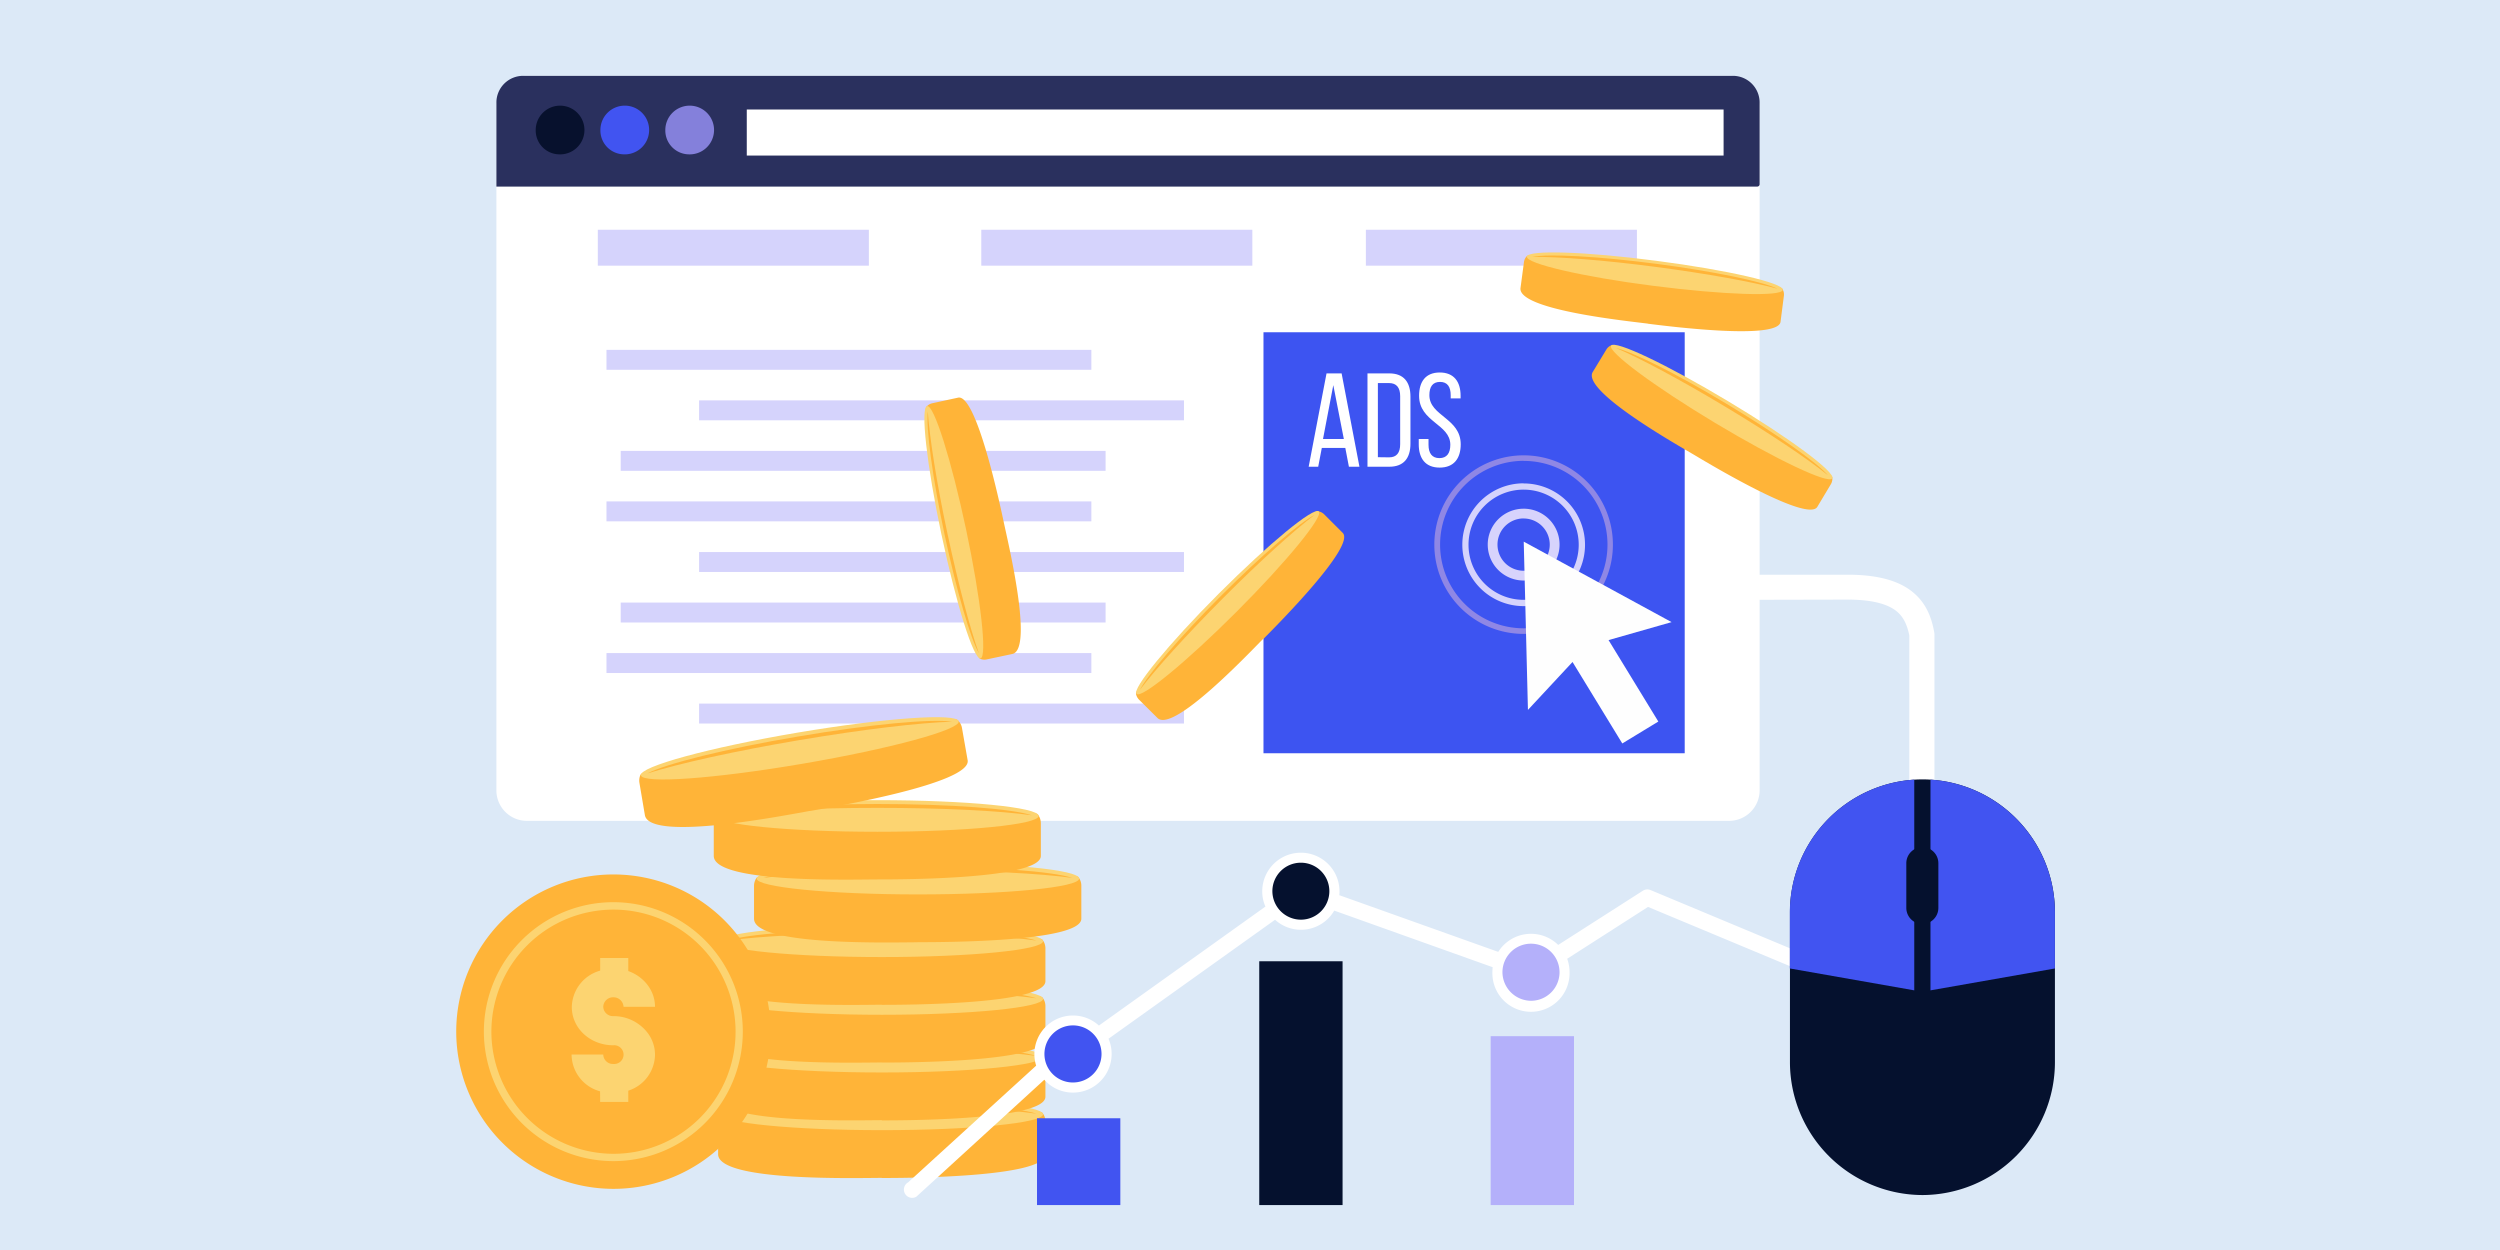 <svg id="Layer_1" data-name="Layer 1" xmlns="http://www.w3.org/2000/svg" viewBox="0 0 868 434"><defs><style>.cls-1{fill:#dce9f7;}.cls-2,.cls-7{fill:#fff;}.cls-10,.cls-11,.cls-12,.cls-13,.cls-14,.cls-15,.cls-16,.cls-17,.cls-2,.cls-3,.cls-4,.cls-5,.cls-6{fill-rule:evenodd;}.cls-3{fill:#2a305e;}.cls-4{fill:#07112d;}.cls-19,.cls-5{fill:#4154f1;}.cls-6{fill:#8480db;}.cls-11,.cls-8{fill:#d5d3fc;}.cls-9{fill:#3d54f1;}.cls-10{fill:#d7d3fc;}.cls-12{fill:#8f87e5;}.cls-13{fill:#fefefe;}.cls-14{fill:#ffb438;}.cls-15{fill:#fcd471;}.cls-16,.cls-18{fill:#05112e;}.cls-17,.cls-20{fill:#b4b0fa;}</style></defs><rect class="cls-1" width="868" height="434"/><g id="Paid_Per_Click" data-name="Paid Per Click"><path class="cls-2" d="M182.88,26.33H600.41a10.6,10.6,0,0,1,10.53,10.53V274.43A10.61,10.61,0,0,1,600.41,285H182.88a10.58,10.58,0,0,1-10.53-10.57V36.86a10.58,10.58,0,0,1,10.53-10.53Z"/><path class="cls-3" d="M181.59,26.33h420.1a9.28,9.28,0,0,1,9.25,9.24V64a.81.81,0,0,1-.78.78H172.35V35.57a9.28,9.28,0,0,1,9.24-9.24Z"/><path class="cls-4" d="M194,53.59a8.46,8.46,0,1,0-8-8.47,8.29,8.29,0,0,0,8,8.47Z"/><path class="cls-5" d="M216.55,53.59a8.46,8.46,0,1,0-8.09-8.47,8.29,8.29,0,0,0,8.09,8.47Z"/><path class="cls-6" d="M239,53.59a8.46,8.46,0,1,0-8-8.47,8.29,8.29,0,0,0,8,8.47Z"/><rect class="cls-7" x="259.28" y="38.02" width="339.15" height="15.99"/><rect class="cls-8" x="207.56" y="79.77" width="94.11" height="12.47"/><rect class="cls-8" x="340.7" y="79.77" width="94.11" height="12.47"/><rect class="cls-8" x="474.23" y="79.77" width="94.11" height="12.47"/><rect class="cls-8" x="210.57" y="121.47" width="168.35" height="6.92"/><rect class="cls-8" x="242.73" y="139.01" width="168.35" height="6.92"/><rect class="cls-8" x="215.51" y="156.55" width="168.35" height="6.92"/><rect class="cls-8" x="210.57" y="174.09" width="168.35" height="6.92"/><rect class="cls-8" x="242.73" y="191.67" width="168.35" height="6.92"/><rect class="cls-8" x="215.51" y="209.21" width="168.35" height="6.92"/><rect class="cls-8" x="210.57" y="226.75" width="168.35" height="6.92"/><rect class="cls-8" x="242.73" y="244.29" width="168.35" height="6.92"/><rect class="cls-9" x="438.68" y="115.36" width="146.25" height="146.17"/><path class="cls-10" d="M529,176.62a12.47,12.47,0,1,1-12.46,12.47A12.48,12.48,0,0,1,529,176.62Zm0,3.4a9.07,9.07,0,1,1-9.07,9.07A9.08,9.08,0,0,1,529,180Z"/><path class="cls-11" d="M529,170a19.13,19.13,0,1,1-19.13,19.13A19.12,19.12,0,0,1,529,170Zm0-2.15a21.3,21.3,0,1,1-21.28,21.28A21.28,21.28,0,0,1,529,167.81Z"/><path class="cls-12" d="M529,158.09a31,31,0,1,1-31,31,31,31,0,0,1,31-31Zm0,1.94a29.06,29.06,0,1,1-29,29.06A29.09,29.09,0,0,1,529,160Z"/><polygon class="cls-13" points="529.04 188.06 554.71 202.03 580.37 216 558.49 222.24 575.77 250.52 563.26 258.13 545.98 229.84 530.5 246.48 529.77 217.25 529.04 188.06"/><path class="cls-2" d="M467.09,155.52l1.25,6.53H472l-6.19-32.41h-5.24l-6.2,32.41h3.31l1.25-6.53Zm-4.17-21.8,3.66,18.7h-7.23Zm11.87-4.08v32.41h7.56c5.08,0,7.36-3.05,7.36-8V137.72c0-5-2.28-8.08-7.36-8.08Zm3.61,29.1V133h3.87c2.62,0,3.87,1.59,3.87,4.55v16.68c0,3-1.25,4.56-3.83,4.56Zm21.49-29.41c-4.85,0-7.18,3.1-7.18,8.09,0,9.11,10.84,9.8,10.84,17,0,2.92-1.21,4.64-3.79,4.64s-3.78-1.72-3.78-4.64v-2h-3.39v1.85c0,4.9,2.32,8.08,7.26,8.08s7.31-3.18,7.31-8.08c0-9.12-10.88-9.8-10.88-17.07,0-2.88,1.12-4.6,3.7-4.6s3.7,1.72,3.7,4.64v1.08h3.44v-.9c0-4.9-2.33-8.09-7.23-8.09Z"/><path class="cls-14" d="M588.63,158.18c5.33,3.18,39,23.34,42.34,17.8l4.69-7.83a3.84,3.84,0,0,0,.51-2.45c-.13-1.11-5.11-3.22-6.15-3.82l-61.9-38c-1.12-.64-7.61-4.47-8.69-4a3.67,3.67,0,0,0-1.72,1.5L553,129.16c-4,6.62,30,25.67,35.6,29Z"/><path class="cls-15" d="M600,139.31c-21.2-12.73-39.38-21.37-40.63-19.3s14.92,14.1,36.11,26.82,39.43,21.37,40.67,19.26S621.21,152,600,139.31Z"/><path class="cls-14" d="M599.46,140.21c-17.37-10.45-32.76-18.1-38.39-19.39,8.3,3.53,22.31,11,37.87,20.34s28.72,18.18,35.73,23.86c-3.78-4.39-17.8-14.36-35.21-24.81Z"/><path class="cls-14" d="M438.68,221.81c4.38-4.43,32.11-32.2,27.51-36.8l-6.45-6.45a3.94,3.94,0,0,0-2.23-1.08c-1.12-.13-4.39,4.17-5.25,5l-51.85,50.9c-.9.91-6.19,6.28-6,7.48a3.92,3.92,0,0,0,1,2l6.45,6.41c5.46,5.46,32.16-22.91,36.76-27.51Z"/><path class="cls-15" d="M423.11,206.16c-17.45,17.49-30.22,33.1-28.5,34.78s17.24-11.05,34.74-28.55,30.22-33.1,28.54-34.82-17.28,11.09-34.78,28.59Z"/><path class="cls-14" d="M423.89,206.93c-14.36,14.36-25.5,27.43-28.12,32.59,5.42-7.18,16.08-19,28.89-31.86s24.59-23.47,31.77-28.89c-5.16,2.63-18.18,13.8-32.54,28.16Z"/><path class="cls-14" d="M348.48,181.18c-1.29-6.06-9.46-44.45-15.82-43.12L323.72,140a3.68,3.68,0,0,0-2.11,1.29c-.73.86,1.12,5.94,1.34,7.14l14.36,71.23c.25,1.25,1.89,8.6,3,9.07a3.66,3.66,0,0,0,2.28.22l8.9-1.89c7.52-1.59-1.67-39.42-3-45.83Z"/><path class="cls-15" d="M326.9,185.69c5.12,24.21,11.18,43.43,13.54,42.91s.13-20.51-5-44.71-11.18-43.42-13.55-42.9-.12,20.5,5,44.7Z"/><path class="cls-14" d="M327.93,185.48c4.22,19.86,9.07,36.33,11.95,41.36-3.05-8.47-7.13-23.86-10.92-41.57s-6.23-33.45-6.83-42.44c-.65,5.76,1.59,22.79,5.8,42.65Z"/><path class="cls-14" d="M572.2,112.4c6.19.77,45.1,5.8,46-.65l1.16-9a3.69,3.69,0,0,0-.52-2.45c-.56-.94-6-.9-7.18-1.07L539.7,89.14c-1.29-.17-8.77-1.08-9.58-.22a3.67,3.67,0,0,0-1,2.07l-1.2,9c-1,7.65,37.78,11.52,44.23,12.38Z"/><path class="cls-15" d="M575.13,90.56c-24.55-3.23-44.67-3.87-45-1.46s19.3,7,43.85,10.14,44.62,3.83,45,1.42-19.35-6.92-43.85-10.1Z"/><path class="cls-14" d="M575,91.59c-20.12-2.62-37.32-3.53-43-2.41,9-.08,24.89,1.12,42.82,3.48s33.61,5.21,42.3,7.57c-5.2-2.49-22-6-42.13-8.64Z"/><path class="cls-14" d="M306.14,409c7.74,0,56.83-.09,56.83-8.22V389.43a4.82,4.82,0,0,0-1-3c-.86-1.12-7.57-.17-9.07-.17l-90.8-.91c-1.59,0-11,.09-11.91,1.29a5,5,0,0,0-.86,2.76v11.34c0,9.63,48.67,8.22,56.84,8.22Z"/><path class="cls-15" d="M306.22,392.39c30.83,0,55.93-2.49,55.93-5.5s-25.1-5.46-55.93-5.46-56,2.45-56,5.46,25.15,5.5,56,5.5Z"/><path class="cls-14" d="M306.22,382.76c-25.36,0-46.81,1.64-53.65,3.91,11.14-1.54,31-2.58,53.65-2.58s42.48,1,53.65,2.58c-6.87-2.27-28.28-3.91-53.65-3.91Z"/><path class="cls-14" d="M306.14,389c7.74,0,56.83-.08,56.83-8.21V369.39a4.82,4.82,0,0,0-1-3c-.86-1.11-7.57-.17-9.07-.17l-90.8-.9c-1.59,0-11,.09-11.91,1.29a5,5,0,0,0-.86,2.75v11.35c0,9.63,48.67,8.21,56.84,8.21Z"/><path class="cls-15" d="M306.22,372.36c30.83,0,55.93-2.5,55.93-5.5s-25.1-5.47-55.93-5.47-56,2.46-56,5.47,25.15,5.5,56,5.5Z"/><path class="cls-14" d="M306.22,362.73c-25.36,0-46.81,1.63-53.65,3.91,11.14-1.55,31-2.58,53.65-2.58s42.48,1,53.65,2.58c-6.87-2.28-28.28-3.91-53.65-3.91Z"/><path class="cls-14" d="M306.14,368.92c7.74,0,56.83-.09,56.83-8.21V349.36a4.82,4.82,0,0,0-1-3c-.86-1.07-7.57-.17-9.07-.17l-90.8-.9c-1.59,0-11,.08-11.91,1.29a5,5,0,0,0-.86,2.75v11.35c0,9.63,48.67,8.21,56.84,8.21Z"/><path class="cls-15" d="M306.22,352.33c30.83,0,55.93-2.5,55.93-5.51s-25.1-5.46-55.93-5.46-56,2.45-56,5.46,25.15,5.51,56,5.51Z"/><path class="cls-14" d="M306.22,342.69c-25.36,0-46.81,1.64-53.65,3.92,11.14-1.55,31-2.58,53.65-2.58s42.48,1,53.65,2.58c-6.87-2.28-28.28-3.92-53.65-3.92Z"/><path class="cls-14" d="M306.14,348.88c7.74,0,56.83-.08,56.83-8.21V329.32a4.81,4.81,0,0,0-1-3c-.86-1.08-7.57-.17-9.07-.17l-90.8-.91c-1.59,0-11,.09-11.91,1.29a5,5,0,0,0-.86,2.75v11.35c0,9.63,48.67,8.21,56.84,8.21Z"/><path class="cls-15" d="M306.22,332.29c30.83,0,55.93-2.49,55.93-5.5s-25.1-5.46-55.93-5.46-56,2.45-56,5.46,25.15,5.5,56,5.5Z"/><path class="cls-14" d="M306.22,322.66c-25.36,0-46.81,1.63-53.65,3.91,11.14-1.54,31-2.58,53.65-2.58s42.48,1,53.65,2.58c-6.87-2.28-28.28-3.91-53.65-3.91Z"/><path class="cls-14" d="M318.6,327.13c7.79,0,56.84,0,56.84-8.16v-11.4a4.77,4.77,0,0,0-1-3c-.86-1.08-7.57-.13-9.08-.18l-90.79-.9c-1.59,0-11.05.09-11.91,1.33a4.82,4.82,0,0,0-.86,2.71V319c0,9.58,48.67,8.16,56.83,8.16Z"/><path class="cls-15" d="M318.69,310.54c30.82,0,56-2.45,56-5.51s-25.15-5.45-56-5.45-56,2.45-56,5.45,25.15,5.51,56,5.51Z"/><path class="cls-14" d="M318.69,300.91c-25.36,0-46.77,1.63-53.65,3.91,11.13-1.55,31-2.58,53.65-2.58s42.47,1,53.65,2.58c-6.88-2.28-28.29-3.91-53.65-3.91Z"/><path class="cls-14" d="M304.55,305.34c7.78,0,56.83,0,56.83-8.17V285.78a4.79,4.79,0,0,0-1-2.93c-.86-1.12-7.53-.17-9-.17l-90.84-.9c-1.59,0-11,.08-11.86,1.29a4.6,4.6,0,0,0-.86,2.71v11.39c0,9.63,48.62,8.17,56.79,8.17Z"/><path class="cls-15" d="M304.63,288.79c30.83,0,56-2.5,56-5.51s-25.15-5.46-56-5.46-56,2.45-56,5.46,25.15,5.51,56,5.51Z"/><path class="cls-14" d="M304.63,279.15c-25.36,0-46.77,1.64-53.65,3.92,11.18-1.55,31-2.58,53.65-2.58s42.52,1,53.65,2.58c-6.87-2.28-28.28-3.92-53.65-3.92Z"/><path class="cls-14" d="M281.29,281.56c7.65-1.29,56-9.54,54.68-17.58L334,252.76a4.57,4.57,0,0,0-1.51-2.71c-1-1-7.48,1.08-8.94,1.33L233.91,265.7c-1.59.26-10.87,1.93-11.52,3.27a4.87,4.87,0,0,0-.38,2.83L223.9,283c1.63,9.46,49.35-.08,57.39-1.46Z"/><path class="cls-15" d="M276.77,254.39c-30.47,5.16-54.76,11.78-54.25,14.79s25.62,1.2,56.06-4,54.77-11.78,54.3-14.74-25.62-1.21-56.11,3.95Z"/><path class="cls-14" d="M277,255.73c-25,4.21-45.87,9.45-52.23,12.81,10.74-3.4,30.13-7.74,52.44-11.52s42.09-6.11,53.36-6.45c-7.18-1.08-28.55.9-53.57,5.16Z"/><path class="cls-14" d="M213,412.77a54.58,54.58,0,1,0-54.6-54.56A54.66,54.66,0,0,0,213,412.77Z"/><path class="cls-15" d="M213,403.14a44.95,44.95,0,1,0-45-44.93,45,45,0,0,0,45,44.93Z"/><path class="cls-14" d="M213,400.6a42.39,42.39,0,1,0-42.39-42.39A42.48,42.48,0,0,0,213,400.6Z"/><path class="cls-15" d="M208.38,382.59h9.76v-3.91a13.33,13.33,0,0,0,9.28-12.38,12.59,12.59,0,0,0-3.14-8.39,14.89,14.89,0,0,0-11.35-5.11,3.37,3.37,0,0,1-3.48-3.23,3.41,3.41,0,0,1,3.48-3.31,3.49,3.49,0,0,1,3.57,3.31h10.92c0-5.67-3.87-10.49-9.28-12.42v-4.52h-9.76V337a13.41,13.41,0,0,0-9.85,12.64c0,7.39,6.41,13.28,14.4,13.28a3.26,3.26,0,1,1,0,6.49,3.35,3.35,0,0,1-3.48-3.27h-11a13.37,13.37,0,0,0,9.89,12.77Z"/><path class="cls-7" d="M318.13,415.52a2.87,2.87,0,0,1-2.84-5L359.75,370a13.54,13.54,0,0,1-.61-4,13.39,13.39,0,0,1,22.4-9.93l57.82-41.31a12.69,12.69,0,0,1-1.11-5.29,13.41,13.41,0,1,1,26.82,0c0,.43,0,.9-.08,1.33l55.2,19.69A13.45,13.45,0,0,1,541,328.08l29.36-18.79A2.89,2.89,0,0,1,573,309h0l52.92,22.1-2.41,7.69c-.25.78.09-1.63.22-2.4L572.2,314.88l-28.07,18a13.78,13.78,0,0,1,.82,4.65,13.4,13.4,0,1,1-26.79,0c0-.56.05-1.12.09-1.72l-55-19.65a13.36,13.36,0,0,1-20.55,3.18l-57.82,41.31a13.42,13.42,0,0,1-12.29,18.7,13.23,13.23,0,0,1-10-4.47Z"/><path class="cls-5" d="M372.56,375.84a9.91,9.91,0,1,0-9.93-9.89,9.88,9.88,0,0,0,9.93,9.89Z"/><path class="cls-16" d="M451.66,319.31a9.89,9.89,0,1,0-9.89-9.89,9.93,9.93,0,0,0,9.89,9.89Z"/><path class="cls-17" d="M531.58,347.47a9.91,9.91,0,1,0-9.93-9.93,10,10,0,0,0,9.93,9.93Z"/><rect class="cls-18" x="437.21" y="333.75" width="28.93" height="84.65"/><rect class="cls-19" x="360.05" y="388.26" width="28.93" height="30.14"/><rect class="cls-20" x="517.56" y="359.76" width="28.93" height="58.64"/><path class="cls-7" d="M606.47,208.26a4.36,4.36,0,0,1,0-8.72h35.89c10.45.13,17.11,2.36,21.5,5.84,4.77,3.79,6.71,8.73,7.69,14.06a4.2,4.2,0,0,1,.09.82h0v52.06a4.37,4.37,0,0,1-8.73,0V220.6c-.69-3.31-1.85-6.32-4.47-8.42-3-2.37-7.91-3.87-16.16-4a.94.94,0,0,1-.35,0Z"/><path class="cls-16" d="M667.47,270.6h0a46.16,46.16,0,0,1,46,46v52.32a46.16,46.16,0,0,1-46,46h0a46.17,46.17,0,0,1-46-46V316.6a46.17,46.17,0,0,1,46-46Z"/><path class="cls-5" d="M664.63,343.85l-43.2-7.6V316.6a46.18,46.18,0,0,1,43.2-45.91Z"/><path class="cls-5" d="M670.26,343.85l43.21-7.6V316.6a46.19,46.19,0,0,0-43.21-45.91Z"/><path class="cls-16" d="M667.47,294.12h0A5.59,5.59,0,0,1,673,299.7v15.52a5.59,5.59,0,0,1-5.54,5.59h0a5.6,5.6,0,0,1-5.59-5.59V299.7a5.6,5.6,0,0,1,5.59-5.58Z"/></g></svg>